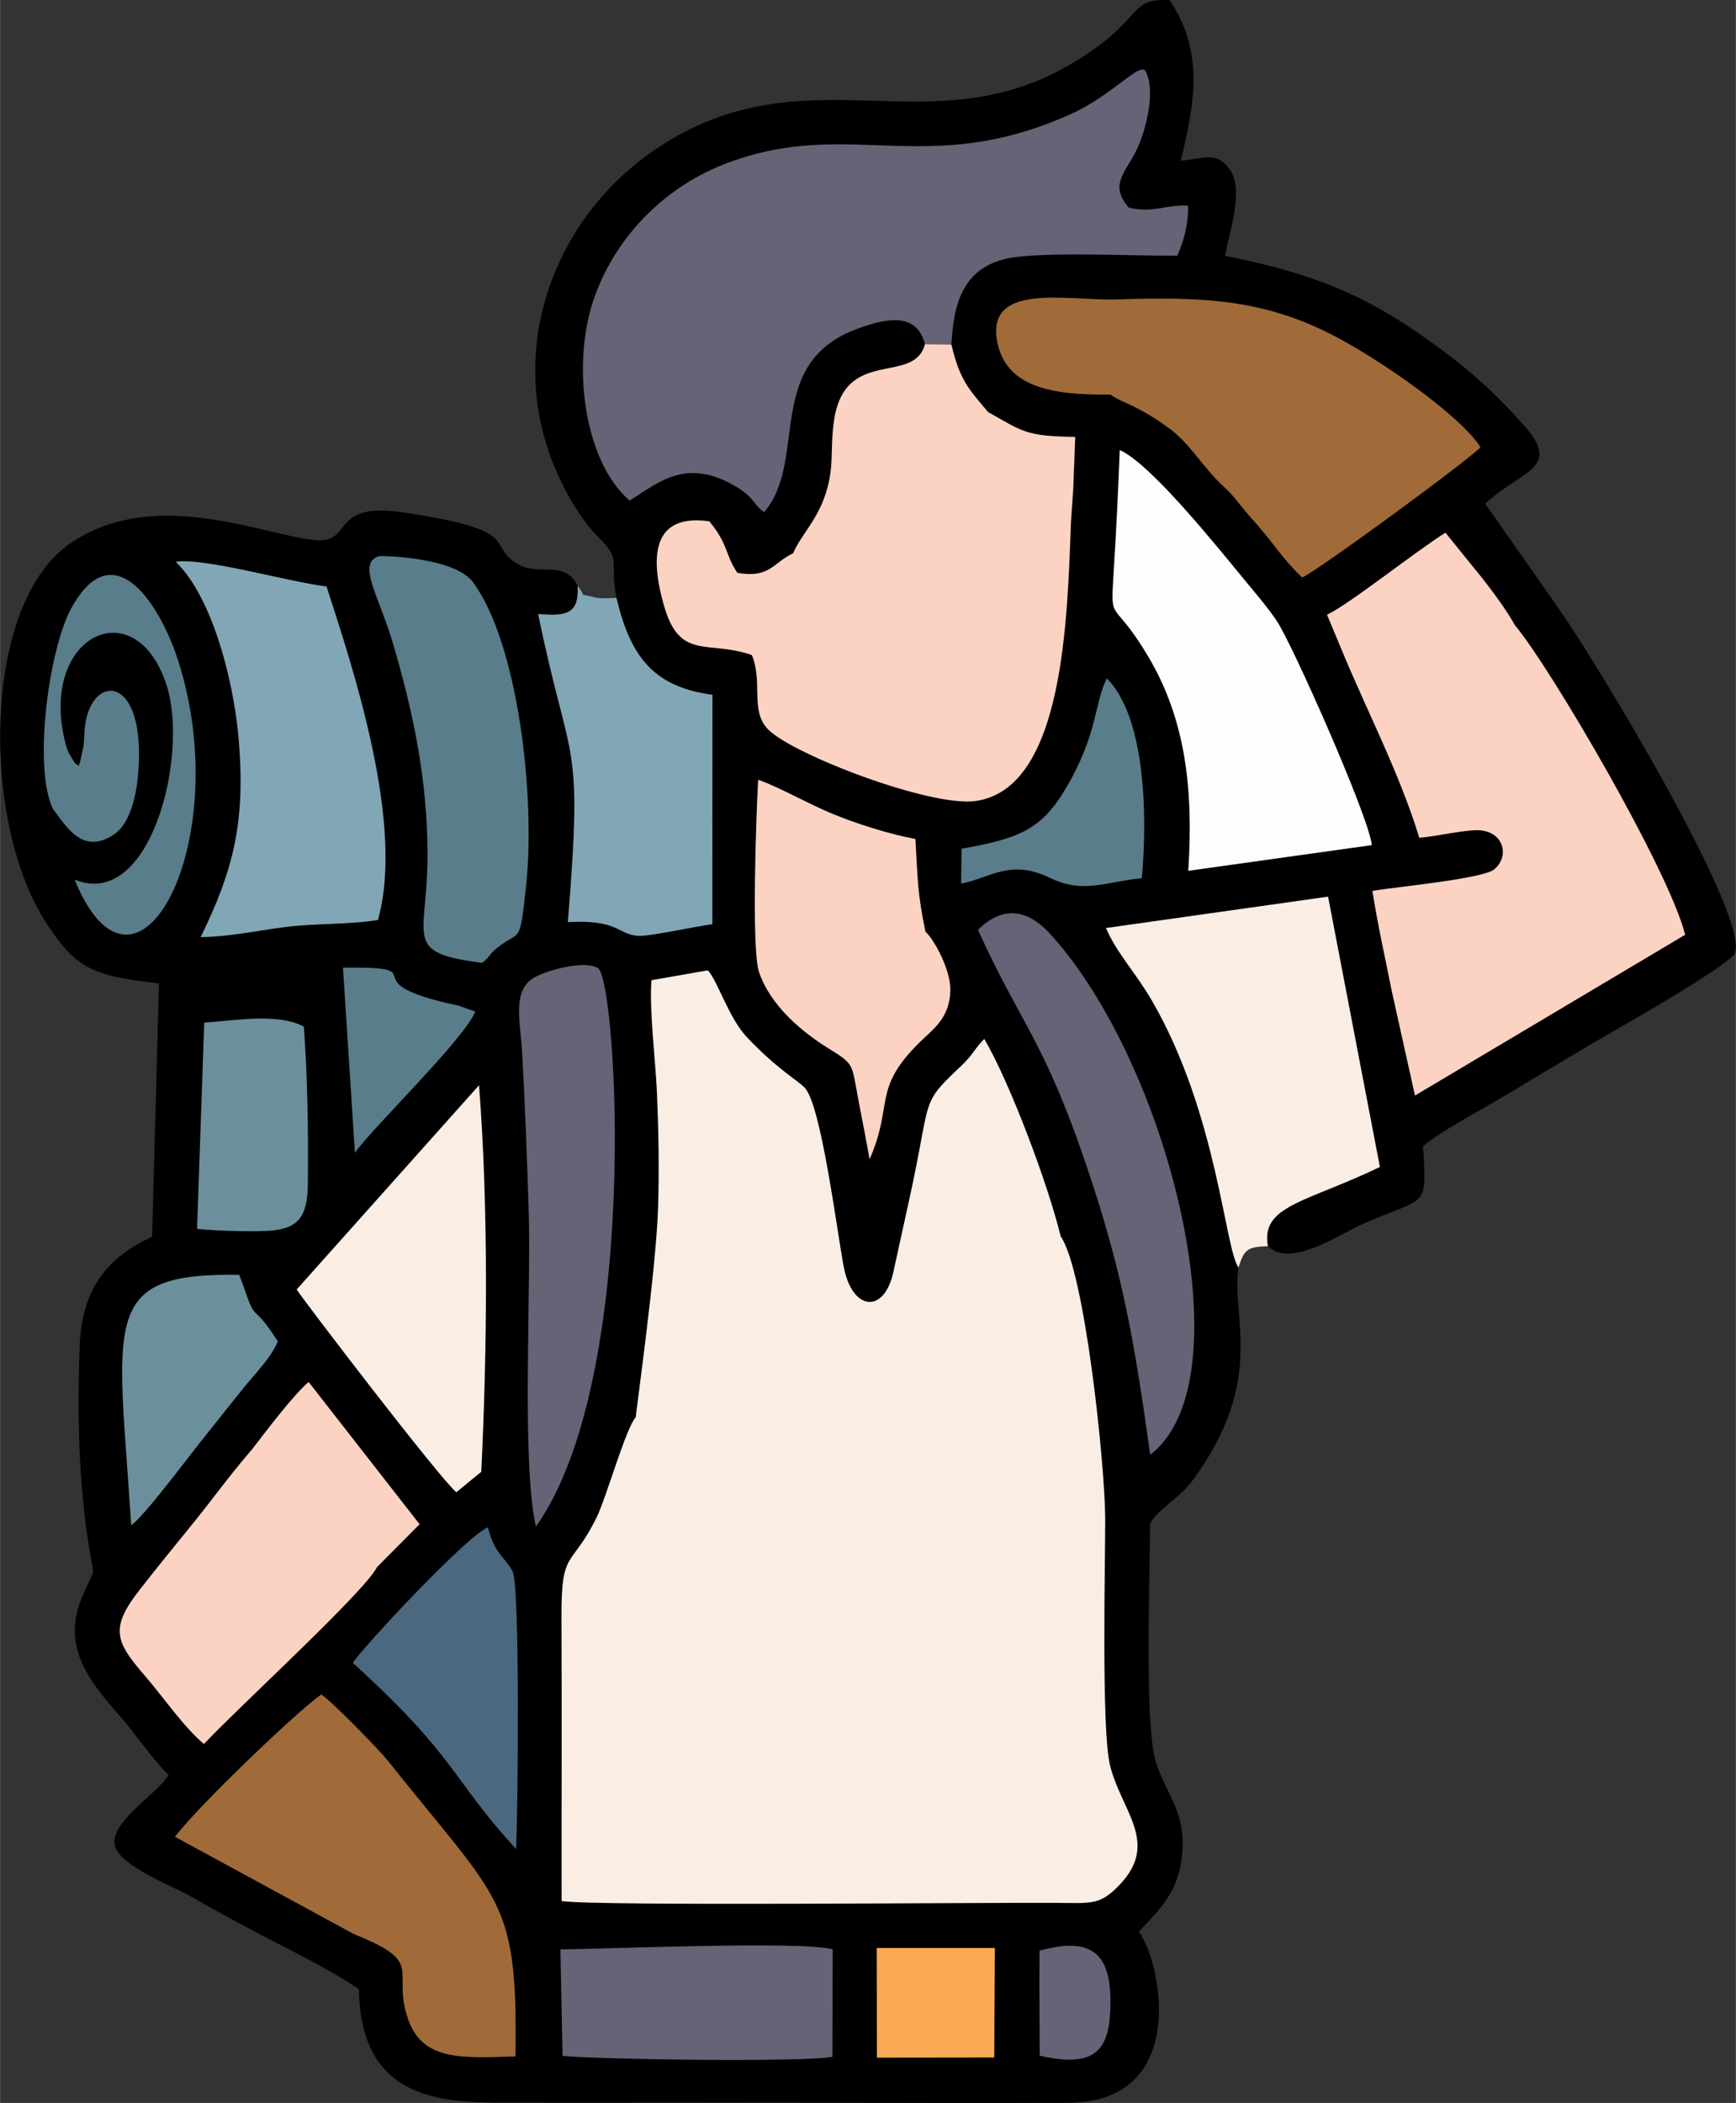 <?xml version="1.0" encoding="UTF-8"?> <svg xmlns="http://www.w3.org/2000/svg" xmlns:xlink="http://www.w3.org/1999/xlink" xmlns:xodm="http://www.corel.com/coreldraw/odm/2003" xml:space="preserve" width="892px" height="1080px" version="1.0" style="shape-rendering:geometricPrecision; text-rendering:geometricPrecision; image-rendering:optimizeQuality; fill-rule:evenodd; clip-rule:evenodd" viewBox="0 0 116.23 140.74"><rect x="0" y="0" width="116.23" height="140.74" fill="#333333" stroke="none"/> <defs> <style type="text/css"> .fil6 {fill:#FCD3C2} .fil7 {fill:#A06B39} .fil0 {fill:black} .fil8 {fill:#4B687E} .fil5 {fill:#597D8A} .fil1 {fill:#646476} .fil9 {fill:#6B909C} .fil3 {fill:#81A6B5} .fil10 {fill:#FAAA54} .fil4 {fill:#FAEDE4} .fil2 {fill:#FDFDFD} </style> </defs> <g id="Camada_x0020_1">  <path class="fil0" d="M41.27 40.01c0.91,3.81 2.38,5.96 6.43,6.49l-0.01 15.35c-1.09,0.14 -4.28,0.84 -4.97,0.78 -1.43,-0.11 -1.26,-1.1 -4.7,-0.92 1.03,-12.71 0.16,-10.13 -1.99,-20.62 1.79,0.15 2.77,0.07 2.64,-1.89 -0.88,-1.79 -2.63,-0.59 -4.05,-1.47 -2.14,-1.33 0.54,-2.21 -7.58,-3.43 -5.04,-0.76 -3.34,2.07 -5.91,1.85 -3.44,-0.3 -10.77,-3.65 -16.42,0.21 -4.18,2.85 -5.37,10.79 -4.38,17.38 0.45,3 1.36,5.92 2.86,8.18 1.9,2.87 3.01,3.41 7.45,3.89l-0.46 16.96c-2.81,1.3 -4.7,3.28 -4.85,7.31 -0.15,3.99 -0.09,8.06 0.41,11.97 0.57,4.41 0.81,2.19 -0.33,5.04 -1.46,3.67 1.35,6.23 3.04,8.26 0.85,1.03 1.87,2.52 2.84,3.44 -0.83,1.33 -3.82,3.05 -3.62,4.64 0.18,1.41 3.99,2.84 5.16,3.52 1.84,1.06 3.83,2.13 5.66,3.07 1.69,0.87 4.19,2.14 5.54,3.12 0.11,7.99 6.41,7.57 10.86,7.58 6.1,0.01 12.2,-0.01 18.31,0 6.09,0.01 12.21,0.04 18.31,0.01 8.17,-0.03 6.26,-9.42 4.74,-11.45 1.22,-1.33 2.57,-2.47 2.87,-4.92 0.38,-3.07 -1.02,-4.16 -1.74,-6.47 -0.76,-2.47 -0.38,-12.59 -0.38,-15.9 0.43,-0.94 1.97,-1.69 2.88,-2.95 4.92,-6.73 2.53,-10.88 3.04,-14.21 -0.92,-1.33 -1.43,-10.32 -5.78,-17.84 -1.07,-1.86 -2.34,-3.15 -3.09,-4.88l14.87 -2.1 3.47 18.09c-4.94,2.38 -7.99,2.57 -7.5,5.3 1.55,1.5 4.75,-0.8 6.54,-1.57 4.13,-1.79 4.11,-0.88 3.85,-5.12 1.21,-1.02 3.75,-2.35 5.24,-3.24 1.9,-1.13 3.46,-2.08 5.27,-3.15 2.13,-1.28 9.13,-5.15 10.35,-6.46 1.14,-2.4 -9.33,-19.67 -11.81,-23.18l-4.89 -6.97c2.41,-2.25 5.19,-2.33 2.59,-5.25 -1.65,-1.85 -3.22,-3.36 -5.45,-5.01 -4.51,-3.34 -7.88,-5 -14.56,-6.33 0.28,-1.55 1.41,-4.79 0.15,-5.98 -0.81,-1.01 -1.69,-0.48 -3.12,-0.39 0.96,-3.8 1.57,-7.35 -0.74,-10.74 -2.91,-0.15 -1.57,1.31 -6.6,4.27 -9.52,5.61 -17.68,-0.92 -27.58,5.55 -7.29,4.77 -10.73,14.31 -6.38,22.77 0.65,1.26 1.46,2.5 2.24,3.28 1.72,1.7 0.77,1.48 1.28,4.13z"></path> <path class="fil1" d="M61.93 23.03l1.77 0.03c0.15,-2.62 0.66,-5.53 4.6,-5.89 3.1,-0.29 7.29,-0.04 10.53,-0.06 0.42,-0.98 0.75,-2.06 0.71,-3.35 -1.58,-0.06 -2.4,0.53 -3.97,0.13 -1.38,-1.62 -0.11,-2.39 0.61,-4.03 0.6,-1.35 1.2,-3.86 0.51,-5.12 -0.46,-0.54 -2.21,1.65 -5.05,2.92 -9.65,4.32 -14.75,0.17 -22.95,3.25 -4.11,1.54 -7.37,4.82 -8.84,8.84 -1.69,4.57 -0.71,11.21 2.31,13.75 2.01,-1.28 3.86,-2.91 7.19,-0.89 1.18,0.72 1.15,1.24 1.81,1.66 2.98,-3.45 -0.09,-9.98 6.28,-12.28 1.84,-0.67 3.92,-1.15 4.49,1.04z"></path> <path class="fil2" d="M79.56 58.28l12.29 -1.72c-0.16,-1.83 -5.36,-13.54 -6.38,-15.03 -0.66,-0.97 -1.46,-1.89 -2.31,-2.92 -1.76,-2.14 -6.16,-7.61 -8.19,-8.49 -0.1,2.73 -0.24,5.49 -0.41,8.24 -0.22,3.53 -0.08,1.53 2.35,5.63 2.45,4.17 3.01,8.78 2.65,14.29z"></path> <path class="fil3" d="M13.43 62.72c1.93,-0.03 3.74,-0.43 5.61,-0.67 2.02,-0.26 4.45,-0.17 6.26,-0.48 1.82,-6.42 -1.68,-16.87 -3.44,-22.32 -2.57,-0.31 -8.22,-1.95 -10.1,-1.65 2.45,2.36 3.83,7.88 4.18,11.5 0.57,5.96 -0.37,9.22 -2.51,13.62z"></path> <path class="fil3" d="M41.27 40.01c-0.47,0.02 -1.12,0.07 -1.54,-0.05 -1.19,-0.32 -0.34,0.14 -1.06,-0.76 0.13,1.96 -0.85,2.04 -2.64,1.89 2.15,10.49 3.02,7.91 1.99,20.62 3.44,-0.18 3.27,0.81 4.7,0.92 0.69,0.06 3.88,-0.64 4.97,-0.78l0.01 -15.35c-4.05,-0.53 -5.52,-2.68 -6.43,-6.49z"></path> <path class="fil4" d="M19.86 86.3c0.59,0.91 9.59,12.66 10.69,13.57l1.67 -1.37c0.4,-8.2 0.49,-17.65 -0.15,-25.87l-12.21 13.67zm63.06 -1.47c0.4,-1.22 0.58,-1.38 1.97,-1.43 -0.49,-2.73 2.56,-2.92 7.5,-5.3l-3.47 -18.09 -14.87 2.1c0.75,1.73 2.02,3.02 3.09,4.88 4.35,7.52 4.86,16.51 5.78,17.84zm-11.9 -2.08c-0.88,-3.59 -3.42,-10.33 -5.12,-13.22 -0.68,0.69 -0.71,1.01 -1.53,1.79 -2.67,2.53 -2.04,2.03 -3.24,7.78 -0.42,1.98 -0.88,4.01 -1.31,6 -0.61,2.87 -2.77,2.64 -3.33,-0.32 -0.45,-2.35 -1.5,-10.77 -2.6,-11.97 -0.45,-0.49 -1.87,-1.26 -3.87,-3.38 -1.23,-1.29 -1.97,-3.79 -2.63,-4.49l-3.77 0.66c-0.17,1.81 0.27,5.48 0.36,7.46 0.11,2.57 0.16,5.15 0.08,7.72 -0.12,4.12 -1.5,13.79 -1.49,14.06 -0.66,0.7 -1.97,5.37 -2.62,6.7 -1.72,3.51 -2.39,2.01 -2.36,6.84 0.03,6.28 0,12.57 0.01,18.85 2.4,0.35 28.17,0.09 33.03,0.12 2.46,0.01 3,0.2 4.36,-1.24 2.68,-2.83 0.02,-4.99 -0.68,-8.02 -0.57,-2.43 -0.31,-13.44 -0.31,-16.4 -0.01,-3.66 -1.37,-16.63 -2.98,-18.94z"></path> <path class="fil5" d="M28.62 57.24c0,5.62 -1.74,6.51 3.66,7.2 0.58,-0.46 0.42,-0.52 0.98,-0.98 1.59,-1.3 1.51,-0.03 1.96,-4.16 0.65,-6.04 -0.55,-16.27 -3.55,-20.33 -1.24,-1.69 -6.14,-1.8 -6.33,-1.74 -1.46,0.49 0.05,2.69 0.99,5.9 1.33,4.57 2.29,9.01 2.29,14.11z"></path> <path class="fil1" d="M35.88 102.17c7.07,-9.97 5.43,-36.51 4.16,-37.37 -0.86,-0.58 -3.61,0.15 -4.41,0.71 -1.33,0.91 -0.79,2.97 -0.68,4.81 0.2,3.48 0.32,6.97 0.44,10.46 0.19,5.41 -0.49,17.16 0.49,21.39z"></path> <path class="fil6" d="M16.88 96.99c-1.44,1.66 -2.5,3.14 -3.77,4.72 -1.25,1.56 -2.47,3.02 -3.75,4.67 -2.02,2.58 -1.65,3.47 0.3,5.73 1.34,1.56 2.62,3.45 3.99,4.61 2.25,-2.41 10.76,-10.18 11.59,-11.84l2.85 -2.87 -7.43 -9.52c-0.97,0.81 -2.95,3.41 -3.78,4.5zm33.94 -31.93c0.76,2.24 2.88,4.03 4.77,5.18 1.59,0.98 1.44,1.01 1.83,3.1 0.28,1.51 0.55,2.79 0.8,4.25 1.64,-3.74 0.14,-4.68 3.39,-7.87 0.87,-0.85 1.99,-1.59 2.02,-3.47 0.02,-1.31 -1.05,-3.33 -1.67,-3.9 -0.54,-2.62 -0.51,-3.45 -0.67,-6.2 -1.82,-0.34 -3.99,-1.04 -5.59,-1.7 -1.64,-0.68 -3.66,-1.84 -4.94,-2.26 -0.13,2.24 -0.46,11.41 0.06,12.87zm50.6 -23.23c-0.44,-0.84 -1.47,-2.24 -2.13,-3.08l-2.51 -3.1c-2.07,1.3 -6.42,4.78 -7.93,5.49l0.89 2.13c1.7,4.16 3.94,8.39 5.29,12.8 1.1,-0.08 3.19,-0.58 4.08,-0.5 1.59,0.14 1.97,1.74 0.94,2.61 -0.74,0.63 -6.6,1.18 -8.16,1.44 0.34,2.21 0.87,4.56 1.3,6.73l1.55 6.97 18.09 -10.76c-1.06,-4.28 -9.03,-17.91 -11.41,-20.73zm-48.31 -4.81c-1.4,0.68 -1.58,1.69 -3.74,1.32 -0.83,-1.21 -0.59,-1.9 -1.88,-3.45 -3.9,-0.55 -3.93,2.48 -3.06,5.56 1.07,3.82 2.9,2.35 5.91,3.39 0.76,1.84 -0.15,3.74 1.1,4.99 1.68,1.68 10.84,5.19 13.87,4.78 5.97,-0.82 6.15,-12.36 6.4,-18.74l0.15 -2.17 0.13 -3.46c-3.34,-0.05 -3.49,-0.35 -5.83,-1.66 -1.35,-1.6 -1.89,-2.14 -2.46,-4.52l-1.77 -0.03c-0.73,2.8 -5.4,0.12 -6.1,5.18 -0.28,2 0.08,3.15 -0.66,5.15 -0.62,1.64 -1.62,2.58 -2.06,3.66z"></path> <path class="fil1" d="M65.48 62.23c2.89,6.39 4.37,7.24 7.28,15.83 2.41,7.1 3.2,11.75 4.25,19.3 6.51,-4.94 1.35,-26.03 -6.7,-34.86 -1.36,-1.49 -3.02,-2.05 -4.83,-0.27z"></path> <path class="fil1" d="M37.66 137.59c2.29,0.24 16.28,0.44 18.07,0.06l0.02 -7.19c-2.16,-0.58 -14.96,-0.02 -18.23,0l0.14 7.13z"></path> <path class="fil7" d="M26.05 117.94c-0.69,-0.87 -3.79,-4.03 -4.54,-4.54 -1.58,1.1 -8.16,7.37 -9.8,9.53l11.98 6.51c4.9,1.96 2.47,2.34 3.63,5.69 0.98,2.85 3.7,2.59 7.19,2.5 0.15,-10.6 -0.96,-10.26 -8.46,-19.69z"></path> <path class="fil8" d="M23.62 111.29c7.01,6.37 6.52,7.64 10.93,12.46 0.13,-2.45 0.27,-17.65 -0.23,-18.58 -0.51,-0.96 -1.26,-1.24 -1.65,-2.95 -1.36,0.49 -8.43,8.07 -9.05,9.07z"></path> <path class="fil5" d="M3.52 54.11c0.89,1.15 1.97,3.16 4.1,1.74 1.22,-0.82 1.63,-3.05 1.68,-5 0.15,-5.69 -3.09,-5.66 -3.59,-2.42 -0.09,0.57 -0.06,1.01 -0.13,1.55l-0.23 1.04c-0.01,-0.04 -0.05,0.16 -0.09,0.24 -0.4,-0.34 -0.1,0.03 -0.45,-0.51 -0.02,-0.03 -0.21,-0.37 -0.23,-0.4 -0.12,-0.26 -0.2,-0.58 -0.28,-0.92 -1.58,-6.99 4.8,-9.93 6.85,-3.57 1.51,4.69 -1.08,15.09 -6.16,13.01 4.14,10.12 10.82,-2.56 6.93,-14.67 -1.22,-3.79 -4.36,-8.67 -7.18,-3.44 -1.45,2.7 -2.54,10.45 -1.22,13.35z"></path> <path class="fil9" d="M8.78 102.08c0.87,-0.58 3.99,-4.8 5.03,-6.07 0.81,-1.01 1.51,-1.89 2.45,-3.07 0.81,-1.01 1.82,-1.98 2.34,-3.16 -1.8,-2.83 -1.39,-1 -2.32,-3.75l-0.27 -0.71c-9.39,-0.15 -8.11,2.94 -7.23,16.76z"></path> <path class="fil9" d="M20.34 68.71c-1.74,-0.94 -4.67,-0.4 -6.67,-0.27l-0.48 13.8c1.09,0.13 4.06,0.23 5.16,0.1 1.94,-0.22 2.25,-1.36 2.26,-3.29 0.03,-3.42 -0.02,-6.97 -0.27,-10.34z"></path> <path class="fil5" d="M64.38 56.8l-0.03 2.34c2,-0.4 3.29,-1.67 5.94,-0.39 2.25,1.08 3.6,0.29 6.16,0.02 0.38,-4.11 0.26,-10.75 -2.34,-13.37 -0.85,1.63 -0.59,3.8 -2.85,7.53 -1.59,2.61 -3.09,3.2 -6.88,3.87z"></path> <path class="fil7" d="M74.81 20.04c-3.2,0.11 -8.74,-1.19 -8.06,2.74 0.58,3.35 4.13,3.65 7.61,3.63 0.71,0.55 1.64,0.6 3.93,2.26 1.16,0.84 2.05,2.23 3.07,3.33 0.59,0.63 0.88,0.79 1.42,1.47 0.59,0.75 0.72,0.88 1.46,1.73 1.03,1.17 1.75,2.34 2.95,3.45 1.18,-0.55 11.17,-7.88 11.94,-8.72 -1.32,-2.08 -6.58,-5.77 -9.74,-7.42 -4.68,-2.44 -8.64,-2.67 -14.58,-2.47z"></path> <polygon class="fil10" points="58.71,137.71 66.57,137.7 66.61,130.37 58.7,130.37 "></polygon> <path class="fil5" d="M23.76 77.16c1.02,-1.53 7.32,-7.6 8.06,-9.46l-1.14 -0.4c-7.71,-1.63 -1.09,-2.61 -7.72,-2.54l0.8 12.4z"></path> <path class="fil1" d="M69.59 132.78l0.02 4.8c3.91,0.89 4.74,-0.51 4.74,-3.63 0,-3.2 -1.26,-4.36 -4.75,-3.4l-0.01 2.23z"></path> </g> </svg> 